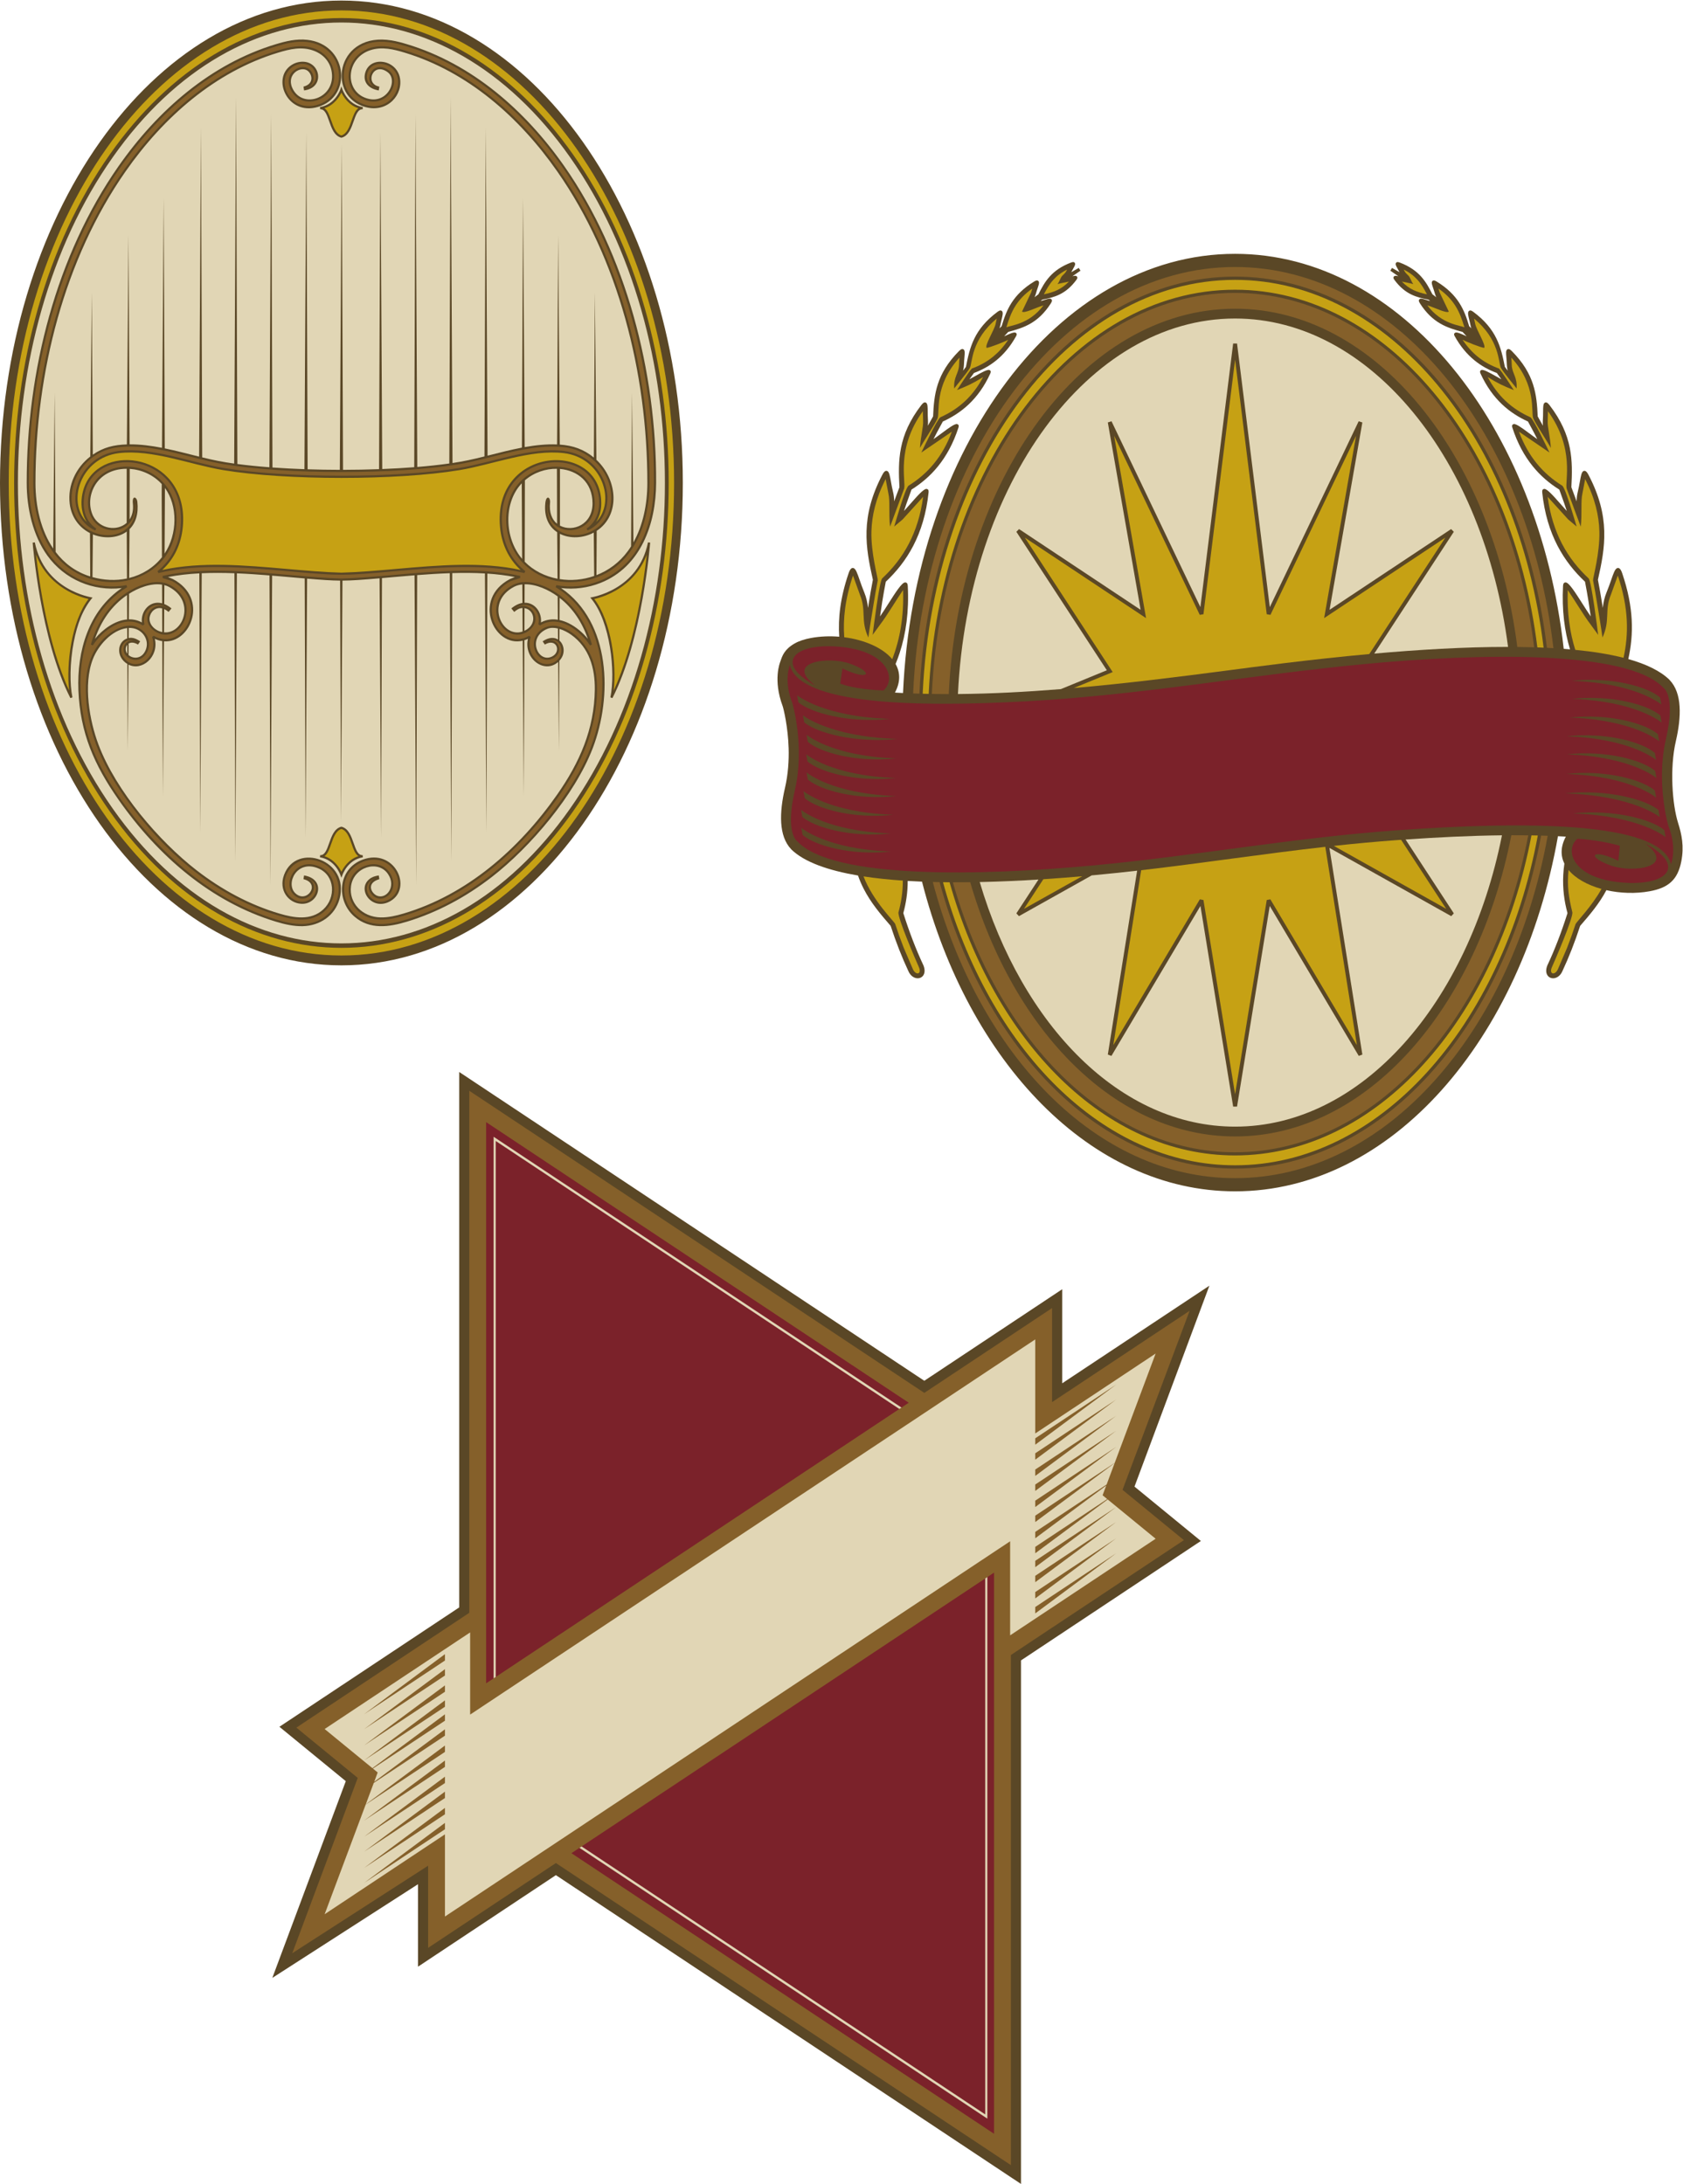 <?xml version="1.0" encoding="UTF-8" standalone="no"?>
<svg
   xmlns:dc="http://purl.org/dc/elements/1.1/"
   xmlns:cc="http://creativecommons.org/ns#"
   xmlns:rdf="http://www.w3.org/1999/02/22-rdf-syntax-ns#"
   xmlns:svg="http://www.w3.org/2000/svg"
   xmlns="http://www.w3.org/2000/svg"
   viewBox="0 0 731.76 949.8"
   height="949.8"
   width="731.76"
   xml:space="preserve"
   id="svg2"
   version="1.1"><defs
     id="defs6" /><g
     transform="matrix(1.333,0,0,-1.333,0,949.8)"
     id="g10"><g
       transform="scale(0.1)"
       id="g12"><path
         id="path14"
         style="fill:#5a4726;fill-opacity:1;fill-rule:evenodd;stroke:none"
         d="m 1113.6,7123.54 c 615.03,0 1113.6,-704.66 1113.6,-1573.9 0,-869.24 -498.57,-1573.9 -1113.6,-1573.9 C 498.574,3975.74 0,4680.4 0,5549.64 c 0,869.24 498.574,1573.9 1113.6,1573.9 v 0" /><path
         id="path16"
         style="fill:#c6a114;fill-opacity:1;fill-rule:evenodd;stroke:none"
         d="m 1113.59,7091.33 c 599.3,0 1085.12,-690.24 1085.12,-1541.69 0,-851.45 -485.82,-1541.69 -1085.12,-1541.69 -599.281,0 -1085.11,690.24 -1085.11,1541.69 0,851.45 485.829,1541.69 1085.11,1541.69 z m 0,-24.95 c 295.05,0 562.07,-169.95 755.27,-444.72 416.36,-592.15 416.37,-1551.89 0.01,-2144.04 -416.97,-592.99 -1093.581,-592.99 -1510.546,0 -416.355,592.15 -416.359,1551.9 0,2144.04 193.203,274.77 460.227,444.72 755.266,444.72 v 0" /><path
         id="path18"
         style="fill:#e1d6b5;fill-opacity:1;fill-rule:evenodd;stroke:none"
         d="m 1859.35,6612.34 c -412.08,586.04 -1079.44,586.04 -1491.506,0 -412.59,-586.78 -412.59,-1538.62 0,-2125.4 412.062,-586.04 1079.436,-586.04 1491.506,0 412.59,586.78 412.58,1538.61 0,2125.4 z M 1110.2,4270.52 c -0.04,0.15 -16.57,49.7 -66.61,57.68 l 0.76,7.1 c 15.26,-0.84 21.94,18.22 29.17,38.87 8.06,22.97 16.74,47.72 39.15,53.78 h 1.85 c 22.41,-6.06 31.09,-30.81 39.14,-53.78 7.23,-20.65 13.92,-39.71 29.18,-38.87 l 0.76,-7.1 c -50.05,-7.98 -66.57,-57.53 -66.62,-57.68 l -3.4,-8.95 -3.38,8.95 z m -66.61,2505.37 c 50.04,7.98 66.57,57.53 66.61,57.67 l 3.25,9.99 3.53,-9.99 c 0.05,-0.14 16.57,-49.69 66.62,-57.67 l -0.76,-7.1 c -15.26,0.84 -21.95,-18.23 -29.18,-38.87 -8.05,-22.97 -16.73,-47.72 -39.14,-53.79 h -1.85 c -22.41,6.07 -31.09,30.82 -39.15,53.79 -7.23,20.64 -13.91,39.71 -29.17,38.87 l -0.76,7.1 z m 1077.1,-1421.05 c -0.07,-0.9 -24.18,-313.76 -123.07,-507.14 l -6.69,2.35 c 17.43,82.45 -0.46,246.7 -61.67,320.93 l -3.91,4.74 c 4.86,0.86 156.87,23.76 188.27,180.1 l 7.07,-0.98 z M 229.574,4847.7 c -98.89,193.38 -123.008,506.24 -123.082,507.14 l 7.078,0.98 c 31.403,-156.34 183.403,-179.24 188.27,-180.1 -32.059,-38.87 -49.914,-86.01 -61.313,-145.14 -13.078,-67.86 -13.183,-138.35 -4.273,-180.53 l -6.68,-2.35 z m 1052.696,394.65 -36.38,-3.17 -2.95,-846.68 -4.89,846 c -56.01,-4.84 -88.93,-7.33 -121.05,-7.5 l -4.74,-787.93 -2.86,787.94 c -29.39,0.18 -59.6,2.32 -107.69,6.41 l -4.886,-844.92 -2.945,845.59 -106.25,9.15 -5.348,-1010.78 -3.222,1011.47 c -35.348,2.85 -70.989,5.33 -106.399,6.8 l -5.015,-940.25 -3.02,940.56 c -36.012,1.33 -71.734,1.55 -106.629,-0.02 l -4.891,-846.38 -2.949,846 c -35.129,-1.87 -69.371,-5.62 -102.136,-11.98 l 16.257,-6.75 c 117.993,-62.68 58.207,-209.76 -29.422,-203.04 l -3.445,-505.78 -2.086,506.39 c -7.886,1.17 -15.98,3.6 -24.164,7.46 13.324,-59.63 -42.699,-106.41 -86.16,-83.96 l -2.23,-281.98 -1.348,284.01 c -38.352,23.61 -32.996,72.47 -0.399,83.41 l -0.16,33.72 c -50.996,-6.31 -95.023,-57.55 -111.965,-101.32 -32.058,-82.91 -10.933,-201.4 18.547,-279.43 57.407,-151.9 198.106,-315.19 319.61,-409.34 83.515,-64.71 174.16,-112.81 269.761,-141.22 47.84,-14.21 102.924,-24.13 143.634,13.37 41.8,38.49 38.5,110.5 -15.61,133.68 -70.52,30.21 -107.742,-48.88 -76.25,-80.16 36.726,-36.5 84.04,28.8 30.215,44.36 l -3.059,0.88 2.031,12.2 c 75.153,-12.73 48.003,-95.9 -9.238,-92.59 -41.762,2.42 -74.609,44.19 -56.016,94.39 40.293,108.81 216.117,47.85 180.937,-78.56 -15.25,-54.85 -64.23,-87.47 -120.026,-88.85 -29.293,-0.72 -59.45,6.13 -88.133,14.87 -210.606,64.22 -384.363,214.15 -513.188,398.53 -78.941,113 -124.812,217.1 -130.406,356.45 -5.117,127.57 33.32,259.21 141.309,333.23 -92.539,-10.97 -185.981,27.33 -242.641,106.14 -47.242,65.71 -67.266,154.66 -67.32,236.78 -0.238,366.65 96.816,743.29 299.058,1032.77 128.578,184.04 302.696,334.97 513.028,398.58 33.793,10.23 67.754,18.4 103.499,14.39 127.91,-14.37 147.17,-175.63 43.79,-215.66 -105.575,-40.88 -164.797,89.67 -94.891,134 8.699,5.51 18.504,8.89 28.305,9.96 64.016,7.09 82.986,-81.39 15.551,-92.8 l -3.532,-0.6 -2.066,12.45 c 38.063,9.57 27.583,44.68 10.403,53.8 -24.602,13.06 -71.368,-18.77 -42.407,-66.33 34.812,-57.17 129.257,-25.15 125.157,50.94 -2.07,38.2 -25.35,65.55 -58.35,78.25 -39.889,15.35 -78.92,5.87 -118.073,-6.01 C 702.797,6891.47 534.195,6744.38 409.543,6565.96 210.73,6281.4 115.699,5911.53 115.699,5549.64 h -0.015 c 0.023,-77.28 17.793,-154.96 57.824,-214.05 l 4.695,509.74 3.274,-520.86 c 27.753,-36.63 64.949,-64.97 112.8,-79.9 l -0.797,141.47 c -34.156,17.38 -60.714,50.54 -66.152,95.98 -7.23,60.46 20.731,117.82 67.223,153.94 l 4.859,534.88 3.285,-528.9 c 34.856,24.15 69.176,32.14 111.184,33.44 l 5.238,683.82 3.578,-683.65 c 34.907,0.24 70.309,-4.42 105.668,-11.32 l 5.391,816.04 3.695,-817.86 c 37.653,-7.74 75.196,-17.76 111.981,-26.88 l 6.019,1073.42 4.125,-1075.91 c 38.656,-9.41 66.074,-14.89 104.231,-20.19 l 6.183,1195.64 4.242,-1197.06 c 32.309,-4.25 67.454,-7.79 104.497,-10.62 l 5.898,1151.18 4.047,-1151.92 c 33.555,-2.43 68.558,-4.27 104.336,-5.55 l 6.164,1098.29 4.208,-1098.64 c 34.57,-1.12 69.78,-1.7 105.02,-1.75 l 6.21,1063.79 4.24,-1063.8 c 39.51,0.07 78.97,0.8 117.53,2.2 l 4.22,1098.2 6.16,-1097.81 c 35.87,1.42 70.89,3.42 104.34,6.01 l 4.04,1150.98 5.9,-1150.19 c 37.24,3.04 72.4,6.83 104.51,11.34 l 4.23,1195.35 6.18,-1193.84 c 37.05,5.52 66.31,12.05 104.24,21.49 l 4.12,1072.81 6,-1070.28 c 36.87,9.26 74.42,19.05 112.01,26.23 l 3.68,815.37 5.38,-813.68 c 35.43,6.34 70.83,10.11 105.68,8.65 l 3.58,683.96 5.24,-684.43 c 42.97,-2.88 78.57,-15.39 111.12,-42.31 l 3.35,538.38 4.95,-545.68 c 69.53,-64.89 78.78,-180.5 1.02,-231.77 l -0.82,-144.5 c 38.8,15 74.68,40.86 102.27,78.33 3.71,5.05 7.26,10.26 10.63,15.59 l 3.16,502.52 4.5,-489.62 c 31.23,55.83 45.41,124.76 45.43,193.93 h -0.01 c 0,361.89 -95.04,731.76 -293.85,1016.32 -124.65,178.42 -293.25,325.51 -496.98,387.33 -36.77,11.15 -74.39,20.6 -112.35,8.37 -77.86,-25.08 -85.33,-126.3 -20.04,-154.2 71.51,-30.54 113.22,54.34 76.48,81.98 -47.15,35.46 -75.43,-34.72 -30.56,-46 l 3.2,-0.8 -2.07,-12.45 c -31.72,5.37 -52.11,25.93 -44.48,56.18 15.04,59.65 108.51,45.5 114.65,-22.57 5.22,-57.82 -52.56,-112.11 -124.73,-84.17 -115.62,44.77 -78.44,242.67 96.54,213.75 17.2,-2.83 34.03,-7.42 50.75,-12.48 210.33,-63.61 384.45,-214.54 513.02,-398.58 200.82,-287.43 300.6,-668.36 299.07,-1032.79 -0.57,-133.98 -49.94,-273.53 -181.02,-325.91 -41.53,-16.6 -86.26,-22.05 -128.95,-16.99 162.91,-111.65 167.54,-354.44 103.54,-521.51 -58.96,-153.94 -204.32,-323.87 -328.73,-420.51 -85.57,-66.47 -178.62,-116.15 -277.09,-146.19 -57.87,-17.64 -121.5,-27.31 -171.68,16.22 -61.91,53.68 -53.56,156.27 26.62,185.97 103.48,38.32 164.34,-91.27 91.31,-134.82 -59.2,-35.3 -111.46,36.1 -69.86,70.89 8.68,7.26 17.87,10.24 31.13,12.48 l 2.04,-12.2 c -44.24,-12.79 -26.17,-46.37 -7.59,-54.08 29.95,-12.44 63.81,29.42 35.6,70.89 -32.11,47.23 -111.99,23.23 -120.51,-39.68 -7.45,-54.98 36.84,-100.65 96.19,-101.95 24.93,-0.55 50.91,5.46 75.23,12.69 205.52,61.06 375.76,208.84 501.27,388.49 72.75,104.13 121.07,213.31 122.48,342.12 0.76,69.52 -17.49,136.23 -77.03,178.9 -10.1,7.23 -23.85,14.82 -38.2,19.09 l -0.18,-38 c 14.95,-13.13 19.1,-38.64 5.75,-58.46 -1.89,-2.79 -3.92,-5.34 -6.07,-7.67 l -1.4,-294.3 -2.29,290.66 c -44.52,-40.29 -113.21,10.25 -98.67,75.28 -3.89,-1.83 -7.75,-3.32 -11.58,-4.52 l -2.09,-509.33 -3.46,507.79 c -94.16,-22.79 -165.55,135.39 -41.99,201.03 l 16.26,6.75 c -28.85,5.6 -58.83,9.18 -89.56,11.23 l -2.95,-845.25 -4.89,845.74 c -34.82,2.01 -70.55,2.14 -106.63,1.07 l -3.01,-940.97 -5.02,940.72 c -35.35,-1.22 -70.98,-3.52 -106.4,-6.27 l -3.23,-1012.47 -5.35,1011.8 c -23.46,-1.87 -46.8,-3.9 -69.86,-5.91 z m 654.46,145.32 c -35.16,-18.92 -78.02,-20.51 -110.36,-4.06 l -0.71,-147.75 c 36.8,-5.72 75.73,-2.46 112.4,10.3 l -1.33,141.51 z m -119.37,1.18 c -26.61,17.57 -43.67,49.2 -38.62,95.42 2.94,26.89 16.87,18.95 15.5,1.96 -3.5,-32.03 5.64,-55.98 22.89,-69.83 l -0.49,179.39 c -36.33,0.65 -74.67,-11.82 -104.53,-37.64 l -0.61,-265.51 c 28.59,-29.11 66.31,-47.87 107.05,-55.55 l -1.19,151.76 z m 9.13,21.44 c 41.81,-21.91 106.26,3.07 106.21,72.64 -0.03,69.82 -49.38,107.53 -106.2,112.35 l -0.01,-184.99 z m -124.69,138.05 c -59.3,-62.11 -57.63,-177.55 1.27,-246.46 l -1.27,246.46 z m 118.04,-473.55 c -12.09,2.89 -24.32,3.17 -34.93,-1.31 -67.84,-28.64 -29.54,-114.4 16.82,-89.52 29.93,16.06 13.02,61.08 -24.62,38.34 l -7.17,10.51 c 20.35,13.95 37.92,13.67 50.18,6.02 l -0.28,35.96 z M 419.684,5043.66 c 12.89,2.47 23.972,-1.53 37.562,-10.85 l -7.168,-10.51 c -13.308,8.04 -23.683,7.68 -30.535,3.27 l -0.297,-37.41 c 14.664,-12.83 42.949,-13.77 55.637,15.66 15.176,35.23 -13.289,74.66 -54.938,72.76 l -0.261,-32.92 z m -4.555,-22.03 c -6.887,-8.34 -6.707,-20.42 0.137,-29.26 l -0.137,29.26 z m -113.457,220.76 c 36.355,-10.07 75.441,-12.34 112.422,-4.5 l -0.731,153.12 c -30.375,-22.44 -75.101,-23.74 -110.383,-9.31 l -1.308,-139.31 z m 119.562,-2.86 c 42.731,10.61 80.399,34.07 106.973,67.78 l -0.844,205.61 0.219,33.07 c -28.004,30.64 -66.66,47.06 -104.461,49.5 l -0.379,-164.92 c 8.551,12.9 12.985,30.26 10.594,52.1 -2.992,27.44 12.953,21.98 14.727,5.16 4.296,-39.33 -5.833,-69.39 -25.567,-88.99 l -1.262,-159.31 z m 115.575,79.62 c 42.386,63.62 43.07,156.55 1.226,214.07 l -1.226,-214.07 z M 413.27,5595.82 c -100.93,0 -138.618,-92.83 -109.723,-153.73 22.012,-43.38 78.797,-50.86 109.68,-22.62 l 0.043,176.35 z m 1441.89,-504.07 c 23.97,-11.85 45.83,-30.66 62.31,-50.7 -18.4,53.01 -48.42,99.61 -92.1,133.59 l -0.34,-72.21 c 10.25,-2.16 20.36,-5.85 30.13,-10.68 z m -36.15,87.68 c -28.83,20.99 -69.59,40.39 -107.81,39.55 l -0.25,-60.14 c 33.95,1.04 57.18,-32.27 53.46,-64.29 17.89,9.54 36.71,11.77 55.2,8.87 l -0.6,76.01 z m -115.36,39.1 c -9.64,-0.99 -18.88,-3.49 -27.29,-7.95 -95.25,-50.59 -38.86,-169.01 28.33,-145.68 l -0.52,76.72 c -10.28,-0.5 -17.61,-4.96 -26.87,-12.84 l -9.46,11.51 c 12.7,10.48 24.95,16.04 36.22,17.87 l -0.41,60.37 z m 6.92,-151.23 c 42.91,19.98 33.51,68.35 0.31,73.93 l -0.31,-73.93 z M 309.711,5041.05 c 25.094,30.51 64.41,59.88 105.016,63.25 l -0.375,79.49 C 363.816,5149.27 329.836,5099 309.711,5041.05 Z m 110.457,63.56 c 14.301,0.35 28.695,-2.64 42.609,-10.06 -4.16,35.84 25.43,73.3 66.051,62.38 l -0.254,60.94 c -36.648,5.9 -79.25,-11.6 -107.75,-29.81 l -0.656,-83.45 z m 115.52,50.05 c 7.609,-3 15.542,-7.68 23.664,-14.37 l -9.465,-11.51 c -4.93,4.2 -9.727,7.23 -14.317,9.27 l -0.511,-75.76 c 62.613,-5.65 104.113,101.36 15.769,148.29 -4.676,2.48 -9.605,4.36 -14.723,5.7 l -0.417,-61.62 z m -6.793,-14.28 c -21.93,5.53 -38.051,-11.59 -40.848,-28.74 -3.684,-22.6 16.402,-43.62 41.156,-48.5 l -0.308,77.24 v 0" /><path
         id="path20"
         style="fill:#85602a;fill-opacity:1;fill-rule:evenodd;stroke:none"
         d="m 1113.59,5237.78 c 186.68,5.83 403.7,48.77 583.2,8.51 l -0.28,-7.03 -30.24,-9.69 c -126.27,-67.09 -36.31,-234.07 59.67,-178.5 l 5.19,-4.26 c -15.72,-45.6 19.75,-95.06 60.74,-87.45 57.52,10.66 46.62,89.73 -0.57,76.5 30.93,4.65 47.2,-37.09 16.82,-56.45 l 0.07,-0.15 c -40.74,-21.66 -67.56,14.08 -67.19,45.41 0.42,35.26 35.59,67.8 80.58,57.04 51.78,-12.37 92.05,-59.52 109.38,-104.31 32.75,-84.69 11.6,-204.81 -18.52,-284.52 -57.87,-153.15 -199.39,-317.54 -321.94,-412.49 -84.2,-65.25 -175.63,-113.76 -272.11,-142.43 -50.28,-14.94 -107.57,-24.57 -150.5,14.97 -45.55,41.95 -41.36,120.26 17.66,145.54 77.71,33.28 121.15,-55.01 84.1,-91.83 -41.8,-41.54 -94.4,25.61 -49.77,51.14 -53.08,-22.27 -6.6,-99.95 50.59,-65.85 65.44,39.02 10.37,157.33 -85.18,121.95 -103.72,-38.41 -73.95,-200.02 54.63,-203.18 28.38,-0.7 57.83,6 85.89,14.56 208.96,63.72 381.58,212.83 509.41,395.79 78.12,111.81 123.58,214.79 129.12,352.63 5.24,130.87 -35.95,265.68 -151.98,335.91 l 2.49,6.58 c 94.76,-17.56 193.79,19.57 252.16,100.77 46.66,64.9 65.58,151.51 65.98,232.65 2.25,464.5 -167.2,995.8 -532.79,1279.89 -84.83,65.93 -176.97,115.14 -274.22,144.56 -32.98,9.98 -65.96,18.02 -100.66,14.12 -120.46,-13.52 -138.39,-164.53 -41.98,-201.86 97.63,-37.79 151.05,81.58 88.47,121.27 -14.77,9.38 -34.19,12.31 -50.15,5.63 v -0.01 c -29.16,-12.23 -37,-56.92 -1.23,-71.8 -38.13,23.09 -2.75,92.4 48.6,53.77 43.65,-32.82 -4.42,-128.09 -83.56,-94.28 -86.76,37.07 -55.42,188.38 79.96,172.51 19.3,-2.26 38.41,-7.53 57.3,-13.27 205.32,-62.3 375.18,-210.3 500.77,-390.07 199.64,-285.75 295.17,-657.11 295.17,-1020.41 h -0.02 c -0.05,-153.16 -68.88,-307 -238.19,-322.64 -113.7,-10.5 -217.2,62.01 -228.21,181.04 -21.63,233.79 287.48,255.27 287.61,74.89 0.02,-41.88 -21.32,-68.69 -48.11,-80.46 l 0.01,-0.01 c -51.57,-22.65 -110.71,10.41 -105.37,77.4 l -0.88,0.1 c -11.69,-138.26 191.24,-130.83 207.23,2.9 10.73,89.71 -59.55,172.28 -151.38,183.27 -113.05,13.52 -235.98,-37.46 -345.54,-55.6 -203.73,-33.73 -560.726,-33.73 -764.453,0 -109.558,18.14 -232.488,69.12 -345.543,55.6 -164.847,-19.73 -207.996,-239.5 -69.508,-281.49 64.829,-19.66 132.122,15.38 125.36,95.32 l -0.879,-0.1 c 5.34,-66.99 -53.801,-100.05 -105.363,-77.4 v 0.01 c -68.407,30.07 -64.754,145.91 13.058,185.59 91.071,46.45 241.68,-15.39 226.449,-180.02 -18.492,-199.89 -283.164,-245.5 -401.304,-85.05 -44.965,61.07 -65.074,143.75 -65.102,226.65 h -0.015 c 0,363.3 95.523,734.66 295.168,1020.41 125.593,179.77 295.449,327.77 500.765,390.07 38.313,11.63 76.895,21.13 116.607,8.35 84.2,-27.11 92.04,-137.09 20.66,-167.59 -79.146,-33.81 -127.212,61.45 -83.568,94.28 51.358,38.63 86.728,-30.68 48.608,-53.77 35.77,14.87 27.93,59.58 -1.23,71.8 v 0.01 c -40.37,16.91 -94.612,-24.73 -71.823,-83.6 35.781,-92.43 186.883,-49.45 170.943,63.52 -7.15,50.67 -46.65,88.74 -102.79,95.04 -34.696,3.9 -67.665,-4.14 -100.645,-14.12 C 692.477,6910.9 519.574,6760.88 391.973,6578.23 192.258,6292.37 92.441,5912.09 94.199,5549.59 94.84,5418.57 142.363,5281.56 270.727,5230.26 316.41,5212 366.074,5207.6 412.344,5216.17 l 2.492,-6.58 C 241.734,5104.82 235.398,4856.75 300.168,4687.68 c 58.516,-152.77 202.996,-321.51 326.449,-417.41 84.914,-65.96 177.184,-115.25 274.762,-145.01 55.512,-16.92 116.901,-26.87 164.931,14.78 57.75,50.09 50.65,146.04 -24.42,173.84 -95.546,35.38 -150.617,-82.94 -85.179,-121.95 57.199,-34.1 103.679,43.59 50.599,65.84 44.62,-25.54 -7.962,-92.66 -49.767,-51.13 -37.051,36.81 6.379,125.11 84.097,91.83 82.13,-35.18 57.45,-171.01 -55.452,-173.48 -25.86,-0.56 -52.516,5.58 -77.383,12.97 -207.125,61.54 -378.653,210.26 -505.117,391.27 -73.606,105.35 -122.344,215.77 -123.766,346.16 -0.781,71.81 18.453,140.66 80.012,184.78 21.789,15.62 57.699,31.47 85.121,19.9 76.859,-32.45 32.511,-131.95 -22.985,-102.44 l -3.078,1.63 0.074,0.15 c -30.378,19.36 -14.093,61.11 16.817,56.45 -32.391,9.07 -54.289,-30.98 -29.59,-59.63 41.246,-47.83 111.141,8.59 89.77,70.58 l 5.183,4.26 c 95.981,-55.57 185.945,111.41 59.668,178.5 l -30.234,9.69 -0.282,7.03 c 179.504,40.26 396.52,-2.68 583.192,-8.51 z m 810.79,-218.24 -0.31,0.48 v 0 c -31.49,48.44 -103.16,102.69 -162.63,64.47 l -5.4,3.86 c 10.68,43.18 -32.93,85.04 -78.1,50.91 l 0.34,-0.42 c 47.25,35.81 102.64,-34.64 41.6,-74.84 l -0.05,0.08 c -49.15,-29.26 -97.13,13.74 -101.08,64.06 v 0 c -2.48,31.61 12.11,66.38 54.25,88.77 39.45,20.96 94.52,2.58 129.36,-17.98 66.47,-39.22 107.62,-103.03 128.48,-176.49 l -6.46,-2.9 z m -1621.259,0.48 v 0 l -0.308,-0.48 -6.461,2.9 c 20.859,73.46 62.007,137.27 128.476,176.49 34.836,20.56 89.918,38.94 129.36,17.98 42.144,-22.39 56.726,-57.16 54.246,-88.77 v 0 c -3.942,-50.32 -51.918,-93.32 -101.075,-64.06 l -0.054,-0.08 c -60.719,39.98 -5.965,110.89 41.605,74.84 l 0.336,0.42 c -45.164,34.13 -88.777,-7.73 -78.09,-50.91 l -5.41,-3.86 c -59.461,38.22 -131.137,-16.03 -162.625,-64.47 z m 1407.249,235.53 c -129.51,31.74 -276.44,18.84 -417.7,6.43 -179.96,-15.8 -178.19,-15.8 -358.154,0 -141.25,12.41 -288.192,25.31 -417.696,-6.43 l -3.082,6.27 c 44.274,35.64 70.012,86.18 75.438,144.93 23.426,253.62 -315.985,276.45 -316.133,76.18 -0.031,-34.38 13.906,-64.11 40.98,-82.18 l -3.472,-6.22 c -113.649,51.93 -71.328,241.79 76.707,259.5 109.93,13.15 234.441,-37.68 342.156,-55.51 204.109,-33.79 564.246,-33.79 768.366,0 107.7,17.83 232.24,68.66 342.15,55.51 148.03,-17.72 190.35,-207.57 76.71,-259.5 l -3.48,6.22 c 49.64,33.14 49.85,103.75 24.98,149.39 -67.3,123.5 -320.44,76.52 -300.13,-143.39 5.43,-58.75 31.17,-109.29 75.44,-144.93 l -3.08,-6.27 v 0" /><path
         id="path22"
         style="fill:#c6a114;fill-opacity:1;fill-rule:evenodd;stroke:none"
         d="m 117.516,5315.95 c 9.504,-85.79 38.48,-293.67 107.964,-443.49 -9.75,85.41 7.286,225.6 63.266,298.44 -25.742,5.81 -130.211,35.69 -171.23,145.05 z m 1174.534,-46.82 c 136.7,12 278.72,24.47 405.87,-3.36 -39.24,36.3 -61.9,84.81 -67.03,140.34 -24.33,263.42 330.24,287.05 330.4,76.82 0.02,-23.15 -5.84,-43.78 -17.04,-60.84 66.02,66.3 19.82,209.86 -105.16,224.82 -108.12,12.94 -233.07,-37.71 -340.16,-55.45 -205.02,-33.94 -565.649,-33.94 -770.668,0 -107.094,17.74 -232.032,68.39 -340.164,55.45 -124.977,-14.95 -171.172,-158.52 -105.164,-224.82 -24.821,37.83 -20.715,93.75 -0.157,131.48 71.028,130.32 334.536,80.06 313.516,-147.46 -5.125,-55.53 -27.781,-104.04 -67.023,-140.34 127.152,27.83 269.164,15.36 405.867,3.36 61.293,-5.39 121.523,-10.68 178.453,-12.19 56.94,1.51 117.17,6.8 178.46,12.19 z m -233.73,-937.18 c 32.22,-10.64 48.77,-37.57 55.27,-51.11 6.51,13.54 23.06,40.47 55.27,51.11 -10.46,7.09 -16.04,23 -21.95,39.87 -7.32,20.89 -15.21,43.38 -33.32,48.94 -18.1,-5.56 -25.99,-28.05 -33.31,-48.94 -5.91,-16.87 -11.5,-32.78 -21.96,-39.87 z m 55.27,2491.3 c -6.5,-13.53 -23.05,-40.48 -55.27,-51.12 10.46,-7.08 16.05,-23 21.96,-39.86 7.32,-20.89 15.21,-43.38 33.31,-48.95 18.11,5.57 26,28.06 33.32,48.95 5.91,16.86 11.49,32.78 21.95,39.86 -32.21,10.64 -48.76,37.59 -55.27,51.12 z M 2001.7,4872.46 c 69.5,149.82 98.47,357.7 107.97,443.49 -41.02,-109.36 -145.48,-139.24 -171.22,-145.05 55.98,-72.84 73,-213.03 63.25,-298.44 v 0" /><path
         id="path24"
         style="fill:#5a4726;fill-opacity:1;fill-rule:evenodd;stroke:none"
         d="m 4028.61,6297.12 c 541.29,0 989.98,-558.41 1071.89,-1288.71 6.9,-0.52 13.75,-1.09 20.54,-1.68 -17.91,59.56 -26.9,127.85 -22.79,207.24 0.41,7.96 3.57,11.36 8.94,11.08 10.58,-0.54 31.63,-33.63 53.49,-67.99 9.53,-14.99 19.23,-30.24 27.95,-42.86 -2.18,15.89 -4.55,31.82 -7.11,47.78 -3.47,21.66 -7.33,43.47 -11.57,65.42 -34.04,31.98 -65.18,70.09 -89.68,117.33 -24.75,47.78 -42.7,104.86 -49.92,174.36 -0.73,7.1 1.69,10.55 6.66,11.06 9.04,0.94 30.12,-23 52.03,-47.87 7.24,-8.24 14.59,-16.59 21.45,-24.06 -2.74,8.42 -5.57,16.84 -8.47,25.29 -5.23,15.24 -10.54,30.06 -15.91,44.44 -31.03,19.44 -60.75,44.03 -86.91,76.49 -26.57,32.96 -49.47,74.02 -66.34,126 -1.98,6.14 -0.4,9.68 4.05,11.13 h 0.02 c 7.42,2.4 28.16,-12.99 49.71,-28.99 9.57,-7.11 19.32,-14.35 27.7,-20.04 -3.66,7.3 -7.33,14.45 -10.99,21.46 -6.29,12.04 -12.78,24.07 -19.47,36.08 -29.57,13.41 -58.43,31.29 -84.73,56.26 -26.76,25.4 -50.85,58.11 -70.3,100.83 l -0.02,0.03 c -2.45,5.41 -1.3,8.87 2.8,10.73 l 0.02,0.02 c 6.49,2.96 26.27,-8.16 46.83,-19.72 6.31,-3.55 12.7,-7.14 18.66,-10.35 l -1.84,2.58 c -4.25,5.98 -8.59,11.97 -13,17.96 -25.19,9.38 -50.07,22.52 -73.34,41.61 -23.68,19.45 -45.62,45.04 -64.41,79.07 -2.83,5.12 -1.94,8.57 1.9,10.7 l 0.01,0.02 c 5.35,2.95 20.04,-3.79 35.86,-11.05 l 1.56,-0.7 c -4.25,4.61 -8.72,9.41 -13.42,14.37 -25.25,6.76 -49.28,13.77 -72.33,27.09 -23.6,13.63 -45.9,33.73 -66.94,66.63 -4.38,6.87 -4.2,11.08 -0.1,13.69 h 0.02 c 3.77,2.42 9.96,0.44 18.83,-2.39 4.3,-1.36 9.36,-2.97 15.01,-4.45 l -5.44,4.65 c -19.61,3.89 -38.31,8.05 -56.66,17.09 -18.85,9.29 -37.05,23.62 -54.88,47.84 -4.01,5.46 -3.59,9.14 -0.13,11.69 3.02,2.23 7.88,1.22 13.46,-0.35 l -1.62,1.15 c -8.12,5.73 -16.37,11.44 -24.75,17.11 l 5.55,9.05 c 8.48,-4.72 16.64,-9.4 24.47,-14.03 -2.36,4.79 -4.7,8.94 -6.69,12.44 -4.15,7.35 -7.05,12.48 -5.55,16.44 v 0.02 c 1.68,4.41 5.53,5.47 12.7,2.75 32.29,-12.25 53.82,-27.91 69.97,-45.85 15.78,-17.52 26.28,-37.04 36.71,-57.66 4.12,-3.12 8.34,-6.35 12.64,-9.71 -1.87,3.85 -3.36,7.68 -4.39,11.48 -1.93,7.22 -4.15,13.71 -5.98,19.13 -3.35,9.86 -5.69,16.75 -3.2,20.8 h 0.01 c 2.65,4.3 7.12,4.53 14.58,-0.06 35.46,-21.74 58.16,-44.99 74.01,-69.67 15.55,-24.19 24.43,-49.59 32.33,-76.21 l 7.01,-6.97 c -1.24,3.65 -2.3,7.67 -3.13,12.23 -0.99,5.35 -2.45,11.17 -3.79,16.56 v 0 c -2.92,11.7 -5.43,21.73 -2.02,26.37 h -0.02 c 3.04,4.13 7.65,4.37 14.66,-0.8 38.81,-28.64 61.63,-57.77 76.36,-87.96 14.5,-29.7 21.07,-60.15 27.35,-92.16 3.14,-4.11 6.26,-8.23 9.34,-12.36 -1.66,6.5 -2.66,12.83 -2.8,18.89 -0.21,8.84 -0.97,17.5 -1.6,24.72 -1.09,12.42 -1.85,21.09 1.91,24.82 3.85,3.8 8.71,2.73 15.7,-4.32 37.32,-37.65 57.74,-73.22 69.21,-108.51 11.29,-34.75 13.85,-69.04 15.37,-104.78 5.9,-10.26 11.59,-20.43 17.07,-30.5 -0.56,5.61 -0.7,11.05 -0.35,16.25 0.75,11.14 0.82,21.24 0.88,29.65 0.1,14.85 0.18,25.14 4.77,28.67 v 0.02 c 4.42,3.4 9.44,1.45 16.05,-7.16 38.37,-49.95 57.36,-95.25 66.19,-139.18 8.71,-43.45 7.46,-85.25 5.22,-128.88 5.39,-13.95 10.55,-27.81 15.45,-41.48 l 1.67,-4.65 c 0.18,10.29 1.2,20.05 3.37,28.99 3.25,13.38 5.5,25.91 7.38,36.37 3.21,17.86 5.45,30.26 11.25,33.3 h 0.02 c 5.4,2.83 10.59,-0.47 16.44,-11.62 36.33,-69.11 50.06,-128.46 51.66,-183.97 1.6,-54.98 -8.69,-105.93 -20.65,-158.88 4.82,-24.85 9.23,-49.89 13.23,-75.08 0.87,-5.57 1.73,-11.13 2.58,-16.67 2.07,17.86 5.7,34.48 11.64,48.75 6.63,15.97 11.76,30.78 16.04,43.14 7.24,20.9 12.25,35.41 19.37,37.84 6.36,2.16 11.54,-2.67 16.29,-16.61 38.35,-112.44 37.74,-200 19.94,-280.1 58.5,-16.45 105.09,-38.77 135.1,-68.38 l -0.14,-0.11 c 40.88,-42.94 38.66,-119.26 20.04,-199.81 -20.49,-88.6 -11.38,-206.89 7.4,-266.35 11.66,-36.97 20.18,-75.98 10.4,-125.84 -11.86,-60.45 -42.86,-85.98 -102.9,-97.01 -46.34,-8.5 -96.3,-6.69 -141.36,3.49 -23.05,-43.51 -53.37,-79.37 -85.61,-116.44 -8.75,-26.72 -17.95,-52.42 -27.56,-76.93 -9.7,-24.8 -19.89,-48.56 -30.48,-71.16 v 0 c -6.12,-13.93 -16.65,-21.25 -26.57,-22.65 -4.05,-0.57 -8.06,-0.15 -11.67,1.2 -3.69,1.4 -6.96,3.76 -9.44,7.05 -5.34,7.04 -7.05,18.25 -1.49,32.88 l 0.16,0.37 c 12.05,25.68 23.68,53.05 34.8,81.94 10.79,28.07 21.16,57.76 31,88.9 -10.45,38.11 -16.13,79.36 -13.83,124.35 0.63,12.1 1.83,24.47 3.68,37.12 -12.59,25.61 -12.8,55.37 4.78,88.1 -8.52,0.49 -17.11,0.94 -25.73,1.35 -117.6,-665.47 -544.46,-1158.59 -1053.12,-1158.59 -470.11,0 -870.37,421.19 -1021.19,1010.36 -15.66,0.62 -31.25,1.4 -46.69,2.33 0.06,-37.55 -5.39,-72.44 -14.32,-105.02 9.84,-31.14 20.21,-60.83 31,-88.9 11.11,-28.89 22.75,-56.26 34.8,-81.94 l 0.17,-0.37 c 5.55,-14.63 3.84,-25.84 -1.49,-32.88 -2.49,-3.29 -5.76,-5.65 -9.45,-7.05 -3.62,-1.35 -7.61,-1.77 -11.67,-1.2 -9.91,1.4 -20.45,8.72 -26.57,22.65 v 0 c -10.59,22.6 -20.78,46.36 -30.49,71.16 -9.6,24.51 -18.79,50.21 -27.55,76.93 -33.46,38.46 -64.85,75.63 -88.2,121.42 -6.86,13.48 -13.03,27.68 -18.33,42.86 -96.06,16.35 -175.11,43.31 -218.26,85.88 l 0.12,0.11 c -40.88,42.96 -38.67,119.23 -20.04,199.8 10.41,45 13.07,89.54 11.97,128.99 -1.93,69.33 -16.74,130.37 -19.54,137.87 -32.06,86.03 -8.77,142.04 -7.55,145.57 h 0.03 c 6.26,18.21 12.55,39.29 46.57,58.83 13.95,8.01 32.43,14.05 53.61,17.94 29.87,5.49 61.26,6.67 91.87,4.1 -4.11,60.74 3.53,127.75 30.61,207.18 4.75,13.94 9.95,18.77 16.3,16.61 7.12,-2.43 12.14,-16.94 19.37,-37.84 4.28,-12.36 9.41,-27.17 16.04,-43.14 5.93,-14.27 9.57,-30.9 11.65,-48.75 0.83,5.54 1.69,11.1 2.58,16.67 3.99,25.19 8.4,50.23 13.22,75.08 -11.95,52.95 -22.26,103.9 -20.66,158.88 1.62,55.51 15.34,114.86 51.67,183.97 5.85,11.15 11.04,14.45 16.44,11.62 h 0.02 c 5.8,-3.04 8.04,-15.44 11.25,-33.3 1.87,-10.46 4.13,-22.99 7.38,-36.37 2.17,-8.94 3.2,-18.69 3.37,-28.98 l 1.66,4.64 c 4.91,13.67 10.07,27.53 15.46,41.48 -2.24,43.63 -3.5,85.43 5.23,128.88 8.82,43.94 27.82,89.24 66.18,139.18 6.61,8.61 11.63,10.56 16.05,7.16 v -0.02 c 4.59,-3.53 4.67,-13.82 4.77,-28.67 0.05,-8.41 0.13,-18.51 0.89,-29.65 0.34,-5.2 0.2,-10.64 -0.36,-16.25 5.48,10.07 11.17,20.24 17.06,30.5 1.53,35.74 4.09,70.03 15.39,104.78 11.46,35.29 31.88,70.86 69.2,108.51 6.99,7.05 11.86,8.12 15.7,4.32 3.76,-3.73 3,-12.4 1.91,-24.82 -0.63,-7.22 -1.4,-15.88 -1.6,-24.72 -0.14,-6.06 -1.15,-12.4 -2.8,-18.89 3.08,4.13 6.2,8.25 9.34,12.36 6.28,32.01 12.84,62.46 27.34,92.16 14.74,30.19 37.57,59.32 76.36,87.96 7.02,5.17 11.63,4.92 14.66,0.8 h -0.01 c 3.41,-4.65 0.9,-14.67 -2.02,-26.37 h -0.01 c -1.35,-5.39 -2.79,-11.21 -3.78,-16.56 -0.83,-4.56 -1.89,-8.58 -3.13,-12.23 l 7,6.97 c 7.91,26.62 16.79,52.02 32.33,76.21 15.86,24.68 38.56,47.93 74.01,69.67 7.47,4.59 11.94,4.36 14.59,0.06 v 0 c 2.5,-4.05 0.16,-10.94 -3.19,-20.8 -1.83,-5.42 -4.05,-11.91 -5.99,-19.13 -1.02,-3.8 -2.51,-7.63 -4.38,-11.48 4.3,3.35 8.52,6.59 12.64,9.71 10.43,20.62 20.92,40.14 36.71,57.66 16.16,17.94 37.68,33.6 69.97,45.85 7.17,2.72 11.03,1.66 12.69,-2.75 v -0.02 c 1.51,-3.96 -1.39,-9.09 -5.54,-16.44 -1.98,-3.5 -4.33,-7.65 -6.69,-12.44 7.83,4.63 15.98,9.31 24.46,14.03 l 5.56,-9.05 c -8.38,-5.67 -16.63,-11.38 -24.75,-17.11 l -0.01,0.01 -1.66,-1.18 c 5.59,1.58 10.48,2.6 13.5,0.37 3.49,-2.55 3.89,-6.23 -0.12,-11.69 -17.83,-24.22 -36.02,-38.55 -54.88,-47.84 -18.35,-9.04 -37.05,-13.2 -56.66,-17.09 l -5.45,-4.65 c 5.66,1.48 10.72,3.09 15.02,4.45 8.86,2.83 15.06,4.81 18.84,2.39 h 0.01 c 4.1,-2.61 4.28,-6.82 -0.1,-13.69 -21.04,-32.9 -43.35,-53 -66.94,-66.63 -23.04,-13.32 -47.08,-20.33 -72.34,-27.09 -4.69,-4.96 -9.15,-9.75 -13.4,-14.37 l 1.54,0.7 c 15.84,7.26 30.52,14 35.86,11.05 l 0.02,-0.02 c 3.85,-2.13 4.73,-5.58 1.89,-10.7 -18.78,-34.03 -40.72,-59.62 -64.41,-79.07 -23.24,-19.07 -48.12,-32.21 -73.33,-41.59 -4.4,-5.99 -8.75,-11.99 -13,-17.98 l -1.83,-2.58 c 5.95,3.21 12.34,6.8 18.65,10.35 20.56,11.56 40.35,22.68 46.83,19.72 l 0.02,-0.02 c 4.11,-1.86 5.26,-5.32 2.8,-10.73 l -0.02,-0.03 c -19.45,-42.72 -43.54,-75.43 -70.3,-100.83 -26.3,-24.97 -55.16,-42.85 -84.73,-56.26 -6.69,-12.01 -13.18,-24.04 -19.47,-36.08 -3.66,-7.01 -7.33,-14.16 -10.99,-21.46 8.38,5.69 18.13,12.93 27.71,20.04 21.54,16 42.28,31.39 49.7,28.99 h 0.03 c 4.45,-1.45 6.02,-4.99 4.04,-11.13 -16.88,-51.98 -39.77,-93.04 -66.34,-126 -26.16,-32.46 -55.88,-57.05 -86.9,-76.49 -5.37,-14.38 -10.69,-29.2 -15.92,-44.44 -2.9,-8.45 -5.72,-16.87 -8.48,-25.29 6.87,7.47 14.22,15.82 21.47,24.06 21.9,24.87 42.98,48.81 52.01,47.87 4.98,-0.51 7.41,-3.96 6.67,-11.06 -7.23,-69.5 -25.17,-126.58 -49.93,-174.36 -24.49,-47.24 -55.63,-85.35 -89.66,-117.33 -4.25,-21.95 -8.11,-43.76 -11.59,-65.42 -2.55,-15.96 -4.92,-31.89 -7.1,-47.78 8.71,12.62 18.41,27.87 27.95,42.86 21.86,34.36 42.9,67.45 53.49,67.99 5.37,0.28 8.52,-3.12 8.93,-11.08 4.39,-84.6 -6.1,-156.6 -26.42,-218.86 -4.06,-12.45 -8.52,-24.51 -13.34,-36.2 15.21,-26.73 16.69,-58.32 -2.11,-93.29 8.77,-0.51 17.58,-0.97 26.39,-1.39 35.32,799.68 506.69,1432.89 1083.11,1432.89 v 0" /><path
         id="path26"
         style="fill:#c6a114;fill-opacity:1;fill-rule:nonzero;stroke:none"
         d="m 5111.67,4033.46 -30.24,-70.59 c -9.63,-20.66 -29.33,-16.53 -19.72,6.29 10.44,23.48 70.43,162.36 66.9,179.75 -11.6,48.3 -17.72,83.3 -12.4,138.06 23.15,-27.95 62.12,-49.32 107.47,-61.93 -30.64,-55.65 -81.29,-107.32 -84.42,-114.45 -8.75,-26.8 -17.97,-52.55 -27.59,-77.13 z m 26.55,971.64 c -17.67,56.15 -27.15,120.47 -24.61,195.15 20.41,-29.3 51.35,-81.99 74.71,-112.52 l 24.56,-33.71 c -2.61,20.42 -21.67,172.16 -30.8,183.86 -33.32,31.08 -63.79,68.15 -87.63,114.16 -21.95,42.34 -38.36,92.34 -46.31,152.32 l 67.02,-73.85 27.46,-23.1 c -5.33,17.06 -35.6,123.48 -46.6,133.12 -30.15,18.69 -59.03,42.42 -84.4,73.9 -22.19,27.55 -41.76,61.1 -57.17,102.5 l 99.63,-68.07 c -6.31,12.92 -51.31,107.96 -62.09,115.03 -28.6,12.81 -56.52,29.95 -81.85,54 -21.34,20.25 -40.9,45.45 -57.61,77.15 36.77,-22.52 48.29,-27.43 85.22,-42.44 -8.04,11.7 -37.77,59.1 -48.5,70.26 -24.18,8.84 -48.02,21.28 -70.17,39.47 -17.34,14.24 -33.73,32.06 -48.52,54.52 14.92,-7.96 58.13,-24.74 70.27,-26.6 8.01,7.17 -25.65,59.2 -29.2,78.95 -1.09,6.12 -2.33,11.64 -3.5,16.53 83.57,-68.66 79.14,-142.96 87.45,-160.67 11.21,-18.72 44.63,-57.84 51.23,-67.25 2.79,38.2 -15.19,49.02 -15.84,77.41 -0.22,9.15 -0.83,16.83 -1.39,23.38 84.1,-91.82 63.41,-179.27 71.61,-198.54 7.15,-16.77 49.1,-80.43 57.27,-96.33 -1.67,34.4 -11.42,69.61 -10.19,87.8 l 0.87,32.16 c 88.61,-122.64 54.34,-227.96 61.06,-252.66 l 45.84,-124.13 c 4.86,41.66 -0.41,84.02 5.4,107.92 l 9.04,47.51 c 32.43,-63.78 44.82,-118.74 46.32,-170.11 2.07,-71.42 -21.31,-152.34 -20.62,-160.38 4.97,-25.55 9.43,-50.77 13.37,-75.65 3.99,-25.09 14.08,-84.54 17.34,-110.84 26.17,56.11 5.93,87.79 27.35,139.3 l 22.7,62.89 c 36.09,-107.13 35.57,-191.27 18.67,-268.38 -46.41,11.82 -99.56,20.26 -157.39,25.94 z m -2190.65,-971.64 30.23,-70.59 c 9.64,-20.66 29.34,-16.53 19.73,6.29 -10.44,23.48 -70.43,162.36 -66.9,179.75 8.91,32.01 14.32,66.35 14.17,103.35 -44.53,3.04 -87.66,7.51 -128.12,13.71 30.47,-80.31 99.84,-146.34 103.3,-155.38 8.75,-26.8 17.97,-52.55 27.59,-77.13 z m -37.27,941.09 c 25.65,66.16 38.22,140.69 35.33,225.7 -20.42,-29.3 -51.35,-81.99 -74.71,-112.52 l -24.56,-33.71 c 2.6,20.42 21.67,172.16 30.8,183.86 33.32,31.08 63.79,68.15 87.64,114.16 21.94,42.34 38.34,92.34 46.29,152.32 l -67.01,-73.85 -27.46,-23.1 c 5.33,17.06 35.59,123.48 46.6,133.12 30.15,18.69 59.03,42.42 84.4,73.9 22.2,27.55 41.76,61.1 57.17,102.5 l -99.63,-68.07 c 6.32,12.92 51.3,107.96 62.09,115.03 28.6,12.81 56.52,29.95 81.85,54 21.34,20.25 40.91,45.45 57.61,77.15 -36.78,-22.52 -48.29,-27.43 -85.23,-42.44 8.05,11.7 37.78,59.1 48.51,70.26 24.18,8.84 48.02,21.28 70.17,39.47 17.34,14.24 33.72,32.06 48.52,54.52 -14.92,-7.96 -58.13,-24.74 -70.27,-26.6 -8.01,7.17 25.66,59.2 29.2,78.95 1.09,6.12 2.33,11.64 3.5,16.53 -83.56,-68.66 -79.15,-142.96 -87.45,-160.67 -11.21,-18.72 -44.63,-57.84 -51.23,-67.25 -2.79,38.2 15.19,49.02 15.84,77.41 0.21,9.15 0.82,16.83 1.39,23.38 -84.1,-91.82 -63.41,-179.27 -71.61,-198.54 -7.15,-16.77 -49.1,-80.43 -57.27,-96.33 1.67,34.4 11.42,69.61 10.18,87.8 l -0.87,32.16 c -88.59,-122.64 -54.33,-227.96 -61.05,-252.66 L 2903.2,5406.9 c -4.86,41.66 0.41,84.02 -5.4,107.92 l -9.05,47.51 c -32.42,-63.78 -44.82,-118.74 -46.31,-170.11 -2.07,-71.42 21.31,-152.34 20.62,-160.38 -4.97,-25.55 -9.43,-50.77 -13.37,-75.65 -3.99,-25.09 -14.08,-84.54 -17.35,-110.84 -26.16,56.11 -5.92,87.79 -27.34,139.3 l -22.7,62.89 c -25.94,-77.01 -32.96,-142.13 -28.59,-201.31 65.46,-8.43 125.37,-34.07 156.59,-71.68 z m 402.6,1154.16 c -14.42,-22.42 -22.82,-46.41 -30.32,-71.64 12.36,7.28 72.99,8.23 121.22,72.05 -23.64,-6.91 -63.12,-27.46 -70.17,-20.36 l 29.85,62.48 c 1.21,4.51 2.52,8.74 3.79,12.63 -24.98,-17.5 -41.99,-35.9 -54.37,-55.16 z m 122.82,83.63 c -12.81,-14.22 -22.05,-30.29 -30.84,-47.34 32.19,6.75 57.66,16.37 81.75,41.68 -8.61,-2.22 -32.31,-6.1 -37.27,-8.5 7.33,9.86 8.91,19.72 15,26.82 9.2,9.45 10.29,8.78 16.43,20.85 -19.54,-9.68 -33.8,-21 -45.07,-33.51 z m 1310.62,-83.63 c 14.41,-22.42 22.82,-46.41 30.32,-71.64 -12.36,7.28 -72.99,8.23 -121.22,72.05 23.64,-6.91 63.11,-27.46 70.17,-20.36 l -29.85,62.48 c -1.21,4.51 -2.52,8.74 -3.79,12.63 24.98,-17.5 41.99,-35.9 54.37,-55.16 z m -122.82,83.63 c 12.81,-14.22 22.05,-30.29 30.84,-47.34 -32.19,6.75 -57.66,16.37 -81.75,41.68 8.61,-2.22 32.3,-6.1 37.27,-8.5 -7.33,9.86 -8.91,19.72 -15,26.82 -9.2,9.45 -10.28,8.78 -16.42,20.85 19.53,-9.68 33.79,-21 45.06,-33.51 v 0" /><path
         id="path28"
         style="fill:#85602a;fill-opacity:1;fill-rule:evenodd;stroke:none"
         d="m 3108.06,4246.74 c 18.92,-0.08 37.82,0.02 56.59,0.26 141.33,-487.15 474.91,-829.44 863.96,-829.44 428.68,0 790.05,415.59 901.04,982.67 18.49,0.06 36.9,-0.02 55.19,-0.25 -57.2,-298.26 -182.27,-557.05 -350.33,-741.17 -167.58,-183.6 -377.92,-292.91 -606.22,-292.91 -209.33,0 -403.52,91.89 -563.5,248.66 -158.79,155.6 -283.89,375.1 -356.73,632.18 z m 920.55,2007.44 c 522.63,0 956.2,-538.17 1038.28,-1243.55 -7.03,0.41 -14.1,0.79 -21.23,1.13 -41.29,344.98 -168.62,648.75 -349.77,865.72 -179.88,215.45 -412.84,345.39 -667.43,345.39 -273.3,0 -521.68,-149.74 -706.23,-394.24 -185.11,-245.26 -306.01,-586 -323.27,-966.47 -6.86,0.2 -13.69,0.43 -20.51,0.68 34.7,776.6 491.56,1391.34 1050.16,1391.34 v 0" /><path
         id="path30"
         style="fill:#85602a;fill-opacity:1;fill-rule:evenodd;stroke:none"
         d="m 5004.06,5013.4 c -18.06,0.56 -36.39,0.93 -54.93,1.13 -80.39,627.9 -461.92,1103.54 -920.52,1103.54 -495.37,0 -900.81,-554.93 -933.94,-1257.27 -18.44,-0.01 -36.81,0.14 -55.11,0.43 v 1.5 c 17.3,365.59 133.67,692.82 311.53,928.47 177.18,234.75 415.37,378.52 677.2,378.52 243.87,0 467.23,-124.72 639.89,-331.51 172.82,-206.99 294.81,-496.14 335.88,-824.81 z m 44.12,-614.91 C 4931.91,3756.27 4519.52,3281.45 4028.61,3281.45 c -451.66,0 -836.79,401.9 -986.07,966.27 7.4,-0.2 14.82,-0.36 22.23,-0.5 74.69,-274.92 206.81,-509.75 375.65,-675.19 166.81,-163.48 369.46,-259.28 588.04,-259.28 238.36,0 457.79,113.93 632.45,305.28 176.73,193.63 307.63,466.66 365.83,781.11 7.17,-0.18 14.32,-0.41 21.44,-0.65 v 0" /><path
         id="path32"
         style="fill:#c6a114;fill-opacity:1;fill-rule:evenodd;stroke:none"
         d="m 5034.88,5012.26 c -6.74,0.29 -13.52,0.56 -20.34,0.79 -41.12,331.34 -164.11,622.98 -338.45,831.78 -174.59,209.11 -400.7,335.24 -647.8,335.24 -265.26,0 -506.33,-145.34 -685.44,-382.65 -179.34,-237.6 -296.58,-567.54 -313.68,-936 -6.47,0.13 -12.95,0.28 -19.41,0.44 v 3.75 c 17.81,376.68 137.71,713.82 320.96,956.61 182.55,241.87 427.96,390 697.74,390 251.26,0 481.38,-128.51 659.27,-341.57 179.57,-215.06 305.88,-516.2 347.15,-858.38 v -0.01 z M 3075.86,4247.04 c 7.15,-0.1 14.3,-0.18 21.45,-0.24 73.21,-260.05 199.6,-482.17 360.25,-639.59 161.9,-158.66 358.58,-251.64 570.73,-251.64 231.36,0 444.33,110.56 613.85,296.29 169.63,185.84 295.75,447.03 353.16,747.96 6.92,-0.11 13.81,-0.25 20.68,-0.41 -57.97,-311.75 -187.79,-582.34 -362.93,-774.22 -172.67,-189.15 -389.38,-301.77 -624.59,-301.77 -215.68,0 -415.76,94.67 -580.6,256.19 -166.89,163.54 -297.67,395.62 -372,667.43 v 0" /><path
         id="path34"
         style="fill:#c6a114;fill-opacity:1;fill-rule:evenodd;stroke:none"
         d="m 3722.25,4286.14 -90.94,-570.57 282.24,475.56 11.79,-2.22 103.27,-633.4 103.25,633.4 11.77,2.22 282.25,-475.56 -103.09,646.86 c -201.95,-22.72 -397.9,-52.85 -600.54,-76.29 z m 628.4,79.37 366.52,-205.39 -147.09,225.21 -12.67,-0.9 c -69.99,-5.04 -138.74,-11.53 -206.76,-18.92 z m -947.51,-108.77 -63.11,-96.62 189.83,106.38 c -35.27,-3.1 -78.42,-6.58 -126.72,-9.76 z m 728.67,864.56 -103.2,830.64 -103.22,-830.64 -12.08,-1.96 -279.24,584.11 101.54,-580.18 2.55,-14.64 -12.37,8.22 -383.02,254.47 282.35,-432.3 4.2,-6.44 -7.12,-2.93 -119.71,-49.11 c 170.36,14.87 339.54,36.19 498.97,57.04 92,12.04 266.72,35.86 464.87,53.87 l 248.1,379.87 -383.02,-254.47 -12.39,-8.22 2.57,14.64 101.54,580.18 -279.24,-584.11 -12.08,1.96 v 0" /><path
         id="path36"
         style="fill:#e1d6b5;fill-opacity:1;fill-rule:evenodd;stroke:none"
         d="m 4028.61,6086.1 c 442.5,0 810.87,-461.34 890.35,-1071.4 -142.36,0.12 -294.9,-9.26 -436.48,-21.81 l 259.57,397.42 -8.87,8.79 -396.44,-263.39 106.97,611.32 -12.03,3.85 -289.88,-606.39 -106.86,860.05 h -12.68 l -106.86,-860.05 -289.89,606.39 -12.03,-3.85 106.98,-611.32 -396.46,263.39 -8.86,-8.79 295.09,-451.79 -149.96,-61.53 c -112.52,-9.07 -225.23,-15.08 -335.69,-16.05 32.85,684.61 425.02,1225.16 904.03,1225.16 z M 4899.1,4400.01 c -109.46,-549.07 -457.73,-950.48 -870.49,-950.48 -373.5,0 -694.18,328.66 -832.93,797.97 67.73,1.41 133.07,4.54 191.57,8.22 l -72.11,-110.4 8.47,-9.03 237.36,133.01 12.09,1.11 c 45.79,4.3 91.09,9.09 136.04,14.22 l -95.62,-600.02 11.79,-4.24 290.32,489.17 106.71,-654.68 h 12.59 l 106.72,654.68 290.32,-489.17 11.78,4.24 -107.46,674.34 397.34,-222.66 8.46,9.03 -157.41,241.02 c 102.61,7.06 209.62,12.48 314.46,13.67 v 0" /><path
         id="path38"
         style="fill:#7b222a;fill-opacity:1;fill-rule:nonzero;stroke:none"
         d="m 5366.52,4372.93 c 130.94,-69.71 76.3,-134.27 -59.25,-127.97 -177.61,8.27 -206.26,106.61 -162.15,143.81 56.1,-3.23 109.58,-14.31 138.4,-23.05 l -4.81,-48.84 c -84.55,41.73 -108.18,14.62 -24.12,-15.67 69.04,-24.89 216.52,-5.7 111.93,71.72 z m -2766.76,484.22 c 0.21,-0.19 83.86,-70.04 303.31,-77.38 -135.73,-14.43 -258.48,19.99 -298.98,54.1 l -4.33,23.28 z m 2833.2,-463.19 c -0.21,0.18 -83.87,70.04 -303.32,77.37 135.73,14.44 258.49,-19.99 298.99,-54.1 l 4.33,-23.27 z M 5419,4826.58 c -0.22,0.19 -80.96,70.05 -292.82,77.38 131.04,14.44 249.53,-19.99 288.63,-54.09 l 4.19,-23.29 z m 1,-58.94 c -0.21,0.19 -80.96,70.06 -292.82,77.39 131.04,14.43 249.54,-19.99 288.63,-54.1 l 4.19,-23.29 z m -8,-60.93 c -0.2,0.18 -80.95,70.05 -292.81,77.38 131.04,14.44 249.53,-19.99 288.63,-54.09 l 4.18,-23.29 z m -10.01,-61.03 c -0.2,0.18 -80.95,70.05 -292.81,77.37 131.03,14.44 249.53,-19.99 288.63,-54.09 l 4.18,-23.28 z m 1,-58.94 c -0.2,0.19 -80.96,70.05 -292.81,77.38 131.03,14.43 249.53,-19.99 288.63,-54.1 l 4.18,-23.28 z m -1,-63.93 c -0.21,0.19 -80.95,70.06 -292.81,77.39 131.03,14.43 249.53,-20 288.63,-54.1 l 4.18,-23.29 z m 11.99,-63.43 c -0.23,0.19 -85.37,70.05 -308.8,77.38 138.19,14.44 263.15,-19.99 304.38,-54.09 l 4.42,-23.29 z m -2800.27,-34.86 c 0.22,-0.18 80.97,-70.05 292.82,-77.38 -131.03,-14.43 -249.53,19.99 -288.63,54.09 l -4.19,23.29 z m -0.99,58.94 c 0.21,-0.19 80.96,-70.06 292.81,-77.39 -131.03,-14.43 -249.53,20 -288.63,54.1 l -4.18,23.29 z m 7.99,60.93 c 0.21,-0.18 80.96,-70.05 292.81,-77.38 -131.03,-14.43 -249.52,19.99 -288.63,54.1 l -4.18,23.28 z m 10.01,61.04 c 0.21,-0.18 80.96,-70.05 292.82,-77.38 -131.04,-14.44 -249.54,19.99 -288.64,54.09 l -4.18,23.29 z m -1,58.93 c 0.21,-0.18 80.96,-70.05 292.82,-77.38 -131.04,-14.43 -249.54,19.99 -288.63,54.1 l -4.19,23.28 z m 1,63.93 c 0.21,-0.18 80.96,-70.05 292.82,-77.38 C 2792.5,4636.47 2674,4670.9 2634.91,4705 l -4.19,23.29 z m -11.99,63.43 c 0.23,-0.18 85.39,-70.04 308.8,-77.38 -138.18,-14.43 -263.15,19.99 -304.38,54.1 l -4.42,23.28 z m 41.34,96.76 c -130.93,69.71 -76.28,134.27 59.25,127.97 177.87,-8.28 206.36,-106.88 161.99,-143.97 -65.7,2.81 -114.66,12.2 -140.61,22.6 l 7.19,49.45 c 84.55,-41.73 108.18,-14.62 24.12,15.67 -69.05,24.88 -216.51,5.7 -111.94,-71.72 z m -75.59,-57 c 0,0 41.57,-139.84 8.32,-283.69 -33.25,-143.84 8.31,-167.81 8.31,-167.81 115.5,-122.62 592.92,-113.07 968.82,-77.85 332.29,31.15 646.03,89.73 985.02,114.14 409.84,29.51 859.72,31.19 895.49,-110.21 0,0 20.78,50.94 -8.32,123.87 0,0 -41.57,139.84 -8.31,283.68 33.25,143.85 -8.31,167.82 -8.31,167.82 -116.52,123.69 -601.27,112.9 -978.61,76.92 -372.77,-35.54 -715.23,-99.9 -1098.1,-121.06 -372.26,-20.58 -740.41,-9.3 -772.63,118.06 0,0 -20.78,-50.94 8.32,-123.87 v 0" /><path
         id="path40"
         style="fill:#5a4726;fill-opacity:1;fill-rule:evenodd;stroke:none"
         d="m 1497.92,1881.05 0.01,1746.72 1516.93,-1007.4 449.75,298.67 v -306.91 l 480.12,318.46 -244.25,-655.49 216.48,-177.39 -586.73,-389.64 V 0 L 1813.17,1007.48 1363.42,708.809 v 269.082 l -475.182,-305.684 239.642,641.913 -216.509,177.4 586.549,389.53 v 0" /><path
         id="path42"
         style="fill:#85602a;fill-opacity:1;fill-rule:evenodd;stroke:none"
         d="m 1530.75,1863.38 0.01,1703.1 1484.1,-985.6 416.79,276.8 v -306.92 l 448.66,297.99 -218.86,-584.24 200.2,-164.06 -564.38,-374.81 V 61.367 L 1813.17,1046.95 1396.38,770.176 V 1038.26 L 953.344,752.773 1166.89,1324.73 966.684,1488.79 1530.75,1863.38 v 0" /><path
         id="path44"
         style="fill:#7b222a;fill-opacity:1;fill-rule:evenodd;stroke:none"
         d="M 3242.34,1994.51 V 163.652 L 1863.88,1079.08 3242.34,1994.51 Z M 1585.69,3464.2 2964.15,2548.77 1585.69,1633.32 Z" /><path
         id="path46"
         style="fill:#e1d6b5;fill-opacity:1;fill-rule:evenodd;stroke:none"
         d="m 1187.3,981.836 264.02,175.354 v 20.82 L 1187.3,981.836 Z M 3640.73,2607.99 3376.71,2432.66 v -20.84 l 264.02,196.17 z m 0,-399.67 -264.02,-175.33 v -20.84 l 264.02,196.17 z m 0,-150.78 -264.02,-175.33 v -20.84 l 264.02,196.17 z m 0,48.91 -264.02,-175.36 v -20.82 l 264.02,196.18 z m 0,52.98 -264.02,-175.35 v -20.82 l 264.02,196.17 z m 0,245.14 -264.02,-175.33 v -20.84 l 264.02,196.17 z m 0,52.64 -264.02,-175.33 v -20.84 l 264.02,196.17 z m 0,48.9 -264.02,-175.35 v -20.82 l 264.02,196.17 z m 0,52.99 -264.02,-175.35 v -20.82 l 264.02,196.17 z m -2107.25,-759.71 -474.6,-315.17 155.9,-127.76 236.54,175.77 v -20.84 l -235.08,-156.12 15.69,-12.87 -11.45,-30.58 230.84,171.5 v -20.82 l -232.14,-154.18 -26.16,-69.9 258.3,191.91 v -20.84 L 1192.8,1237.81 1058.88,879.941 1451.32,1140.57 V 872.461 L 3294.86,2096.76 v -306.92 l 474.59,315.18 -156.42,128.18 -236.32,-175.58 v 20.84 l 234.84,155.95 -15.16,12.43 11.89,31.73 -231.57,-172.05 v 20.82 l 232.84,154.63 26.19,70 -259.03,-192.46 v 20.82 l 259.23,172.17 133.51,356.8 -392.74,-260.82 v 306.91 L 1533.48,1531.29 v 268.1 z m -346.18,-417.87 264.02,175.34 v 20.84 L 1187.3,1381.52 Z m 0,150.78 264.02,175.34 v 20.84 L 1187.3,1532.3 Z m 0,-48.9 264.02,175.35 v 20.82 L 1187.3,1483.4 Z m 0,-52.99 264.02,175.35 v 20.82 L 1187.3,1430.41 Z m 0,-245.16 264.02,175.36 v 20.82 L 1187.3,1185.25 Z m 0,-52.63 264.02,175.35 v 20.82 L 1187.3,1132.62 Z m 0,-48.89 264.02,175.33 v 20.84 L 1187.3,1083.73 Z m 0,-52.99 264.02,175.33 v 20.84 L 1187.3,1030.74 v 0" /><path
         id="path48"
         style="fill:#e1d6b5;fill-opacity:1;fill-rule:evenodd;stroke:none"
         d="m 1610.07,3416.46 1330.33,-883.47 -6.9,-4.59 -1316.56,874.33 V 1654.08 l -6.87,-4.57 V 3416.46 Z M 3220.49,213.047 1890.16,1096.54 l 6.91,4.57 1316.56,-874.313 V 1975.45 l 6.86,4.55 v -1766.953 0" /></g></g></svg>